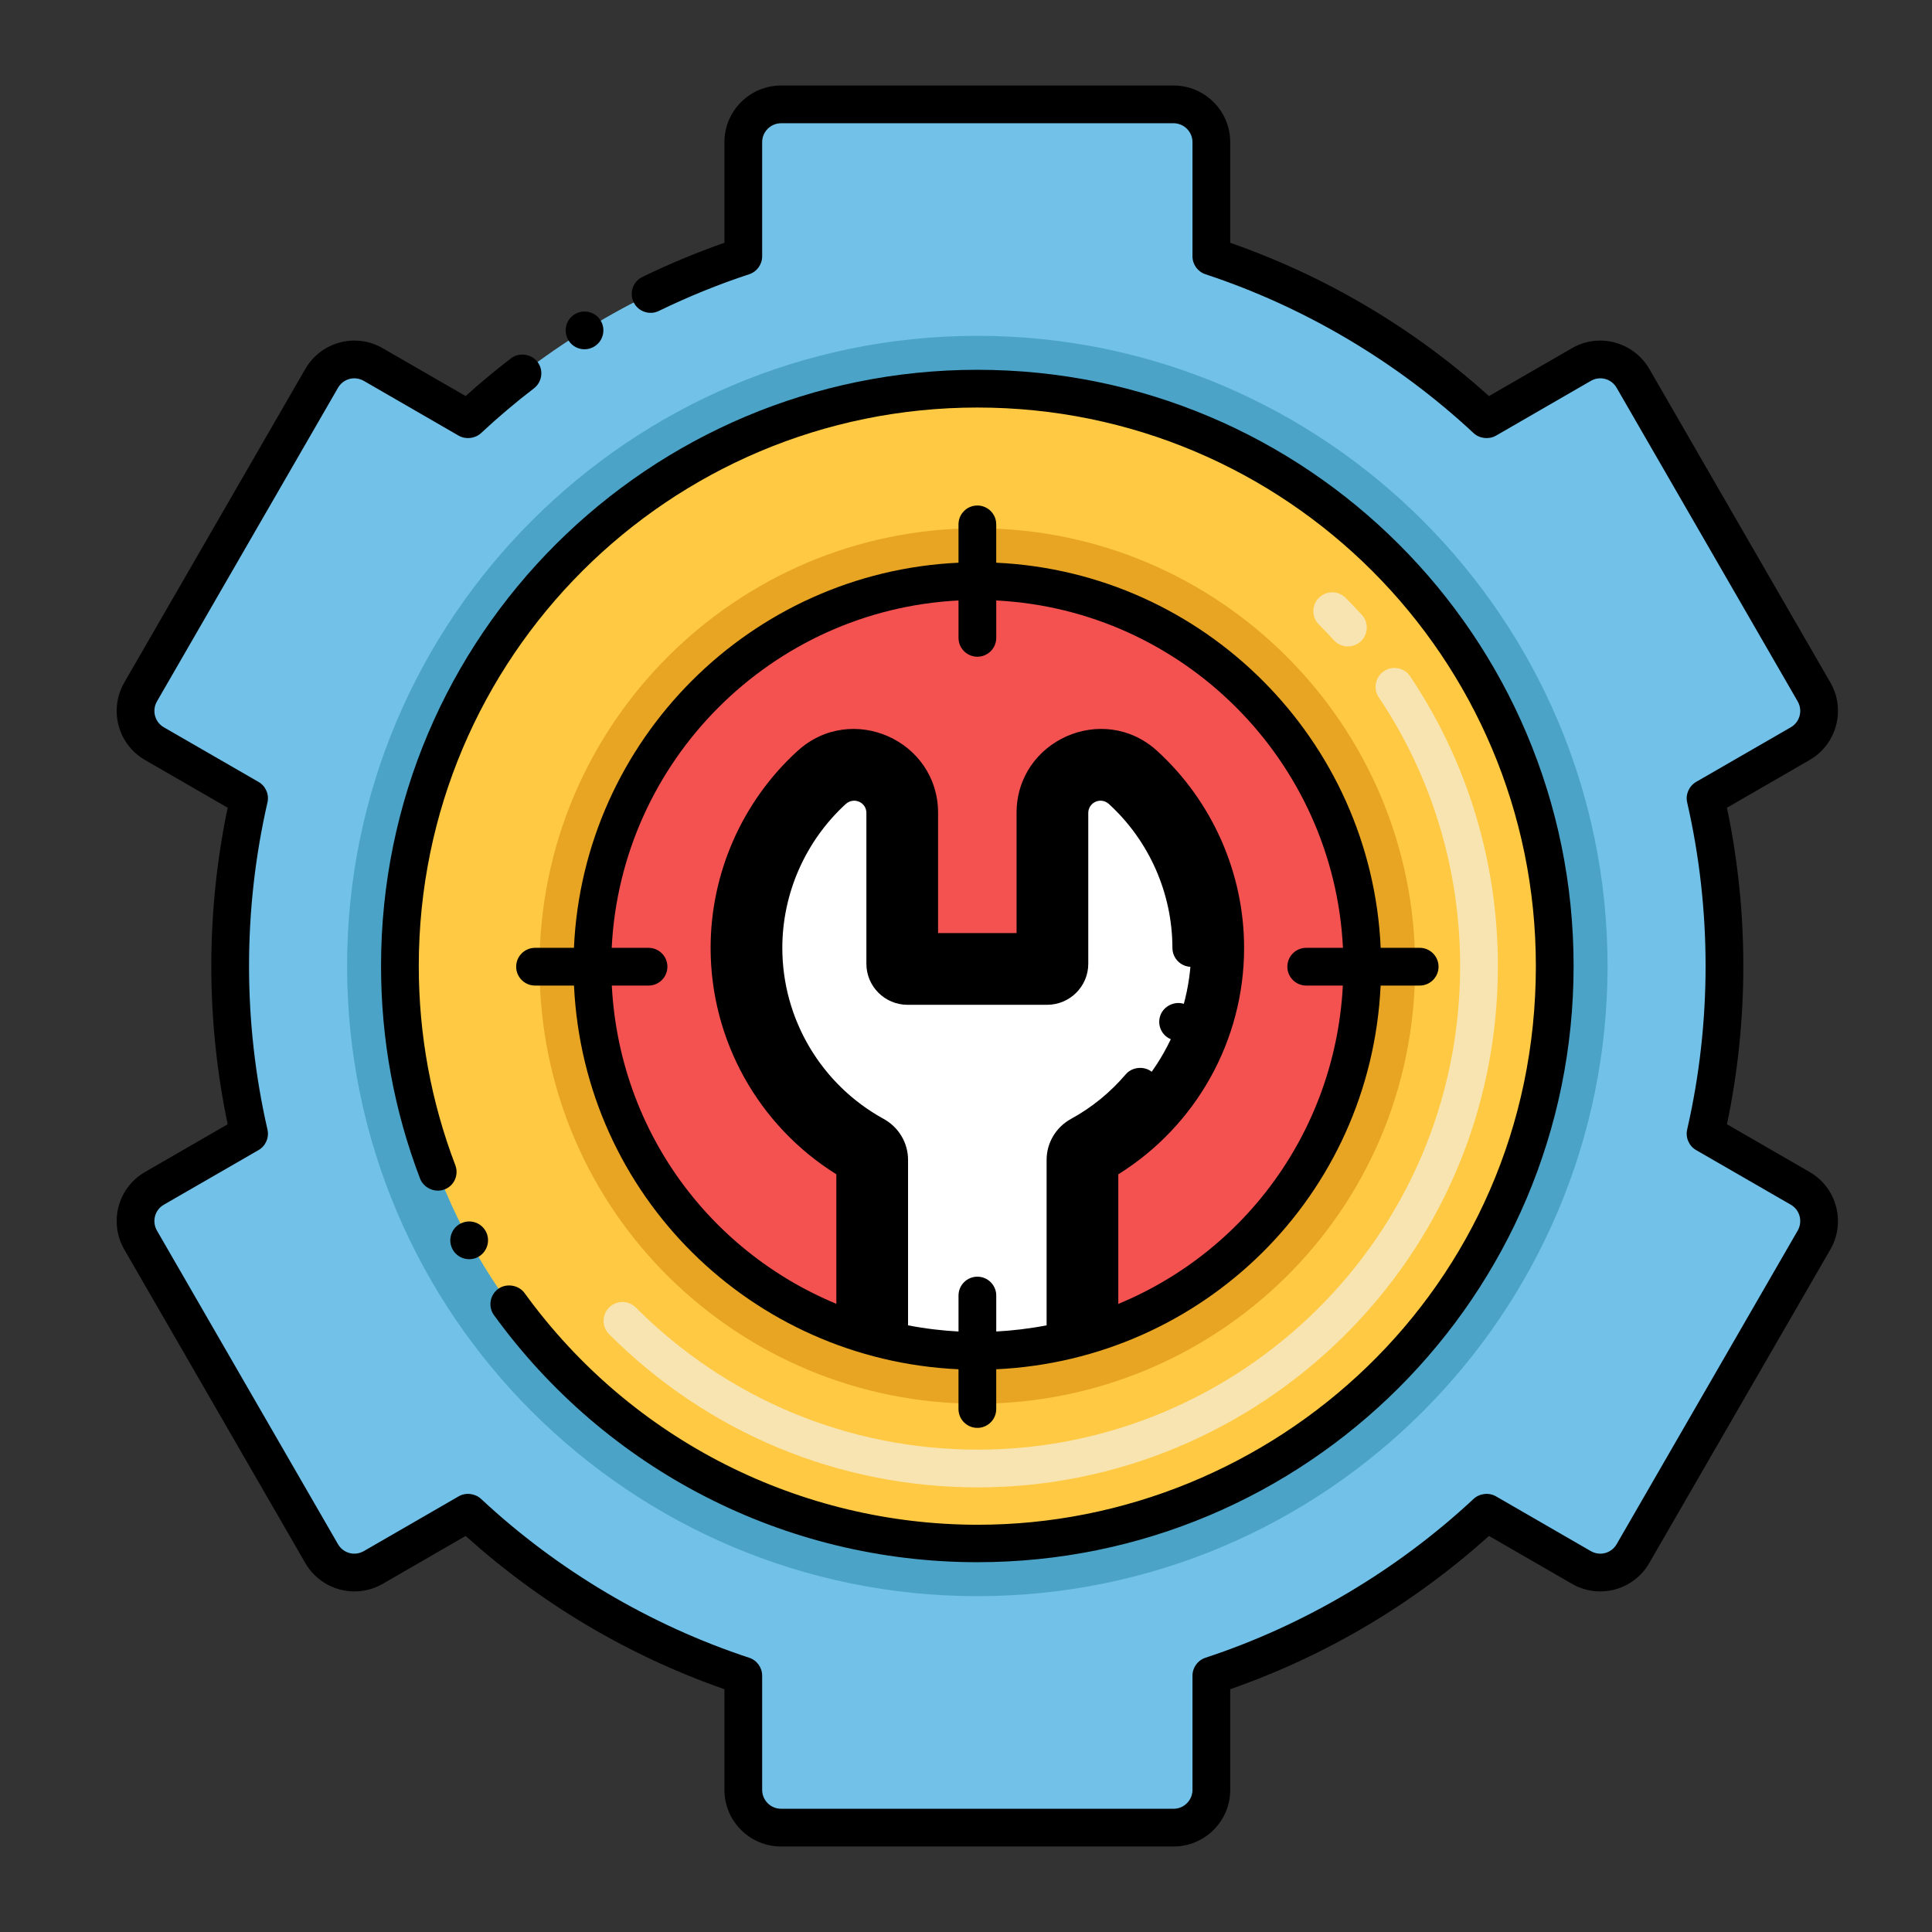 <svg id="Layer_1" height="300" viewBox="0 0 256 256" width="300" xmlns="http://www.w3.org/2000/svg" version="1.1" xmlns:xlink="http://www.w3.org/1999/xlink" xmlns:svgjs="http://svgjs.dev/svgjs"><rect x="0" y="0" width="256" height="256" fill="#333333" stroke="none"/><g width="100%" height="100%" transform="matrix(1,0,0,1,0,0)"><g><g><path d="m238.541 157.469-12.547-7.244c3.28-14.295 3.406-29.604 0-44.448l12.547-7.244c2.391-1.381 3.211-4.438 1.83-6.83l-24-41.569c-1.381-2.391-4.439-3.211-6.83-1.83l-12.573 7.259c-10.335-9.63-22.731-17.074-36.455-21.599v-15.131c0-2.761-2.239-5-5-5h-52.025c-2.761 0-5 2.239-5 5v15.129c-13.725 4.524-26.12 11.969-36.455 21.599l-12.573-7.259c-2.391-1.381-5.449-.561-6.83 1.83l-24 41.569c-1.381 2.392-.561 5.449 1.83 6.83l12.547 7.244c-3.28 14.295-3.406 29.604 0 44.448l-12.547 7.244c-2.391 1.381-3.211 4.439-1.83 6.83l24 41.569c1.381 2.391 4.439 3.211 6.83 1.83l12.573-7.259c10.335 9.63 22.731 17.074 36.455 21.599v15.129c0 2.762 2.239 5 5 5h52.025c2.761 0 5-2.238 5-5v-15.129c13.725-4.524 26.12-11.969 36.455-21.599l12.573 7.259c2.391 1.381 5.449.561 6.83-1.83l24-41.569c1.381-2.39.562-5.448-1.83-6.828z" fill="#71c1e8" fill-opacity="1" data-original-color="#71c1e8ff" stroke="none" stroke-opacity="1" style=""/></g><g><path d="m129.497 211.5c-45.989 0-83.506-37.324-83.506-83.5 0-46.042 37.466-83.5 83.518-83.5 46.042 0 83.5 37.458 83.5 83.5 0 45.939-37.276 83.5-83.512 83.5z" fill="#4ba4c7" fill-opacity="1" data-original-color="#4ba4c7ff" stroke="none" stroke-opacity="1" style=""/></g><g><path d="m52.991 128c0-42.339 34.359-76.5 76.518-76.5 42.246 0 76.5 34.255 76.5 76.5 0 43.454-35.621 76.517-76.344 76.549-42.096.033-76.674-34.061-76.674-76.549z" fill="#ffc943" fill-opacity="1" data-original-color="#efbf27ff" stroke="none" stroke-opacity="1" style=""/></g><g><path d="m129.574 197.085c-18.423 0-35.777-7.208-48.866-20.296-.977-.976-.977-2.559 0-3.535.976-.977 2.56-.977 3.535 0 12.145 12.144 28.243 18.832 45.331 18.832 34.571 0 63.902-28.065 63.902-64.079 0-12.768-3.728-25.081-10.78-35.607-.768-1.147-.461-2.7.686-3.469 1.148-.769 2.701-.461 3.469.686 7.606 11.353 11.626 24.628 11.626 38.39-.001 38.939-31.753 69.078-68.903 69.078zm47.182-112.247c-.643-.704-1.314-1.406-1.995-2.086-.977-.976-.977-2.559 0-3.535.976-.977 2.56-.977 3.535 0 .734.733 1.458 1.49 2.151 2.25.931 1.019.86 2.601-.16 3.532-1.018.93-2.599.859-3.531-.161z" fill="#f7e4b0" fill-opacity="1" data-original-color="#f7e4b0ff" stroke="none" stroke-opacity="1" style=""/></g><g><g><path d="m129.49 186c-31.47 0-58-25.247-58-58 0-31.981 26.027-58 58.02-58 31.981 0 58 26.019 58 58 0 32.826-26.563 58-58.02 58z" fill="#e7a523" fill-opacity="1" data-original-color="#e7a523ff" stroke="none" stroke-opacity="1" style=""/></g><g><path d="m180.51 128c0 21.58-13.4 40.02-32.33 47.47-2.25.89-4.59 1.62-6.99 2.18-9.899 2.336-20.559 1.674-30.37-2.19-18.85-7.42-32.33-25.81-32.33-47.46 0-28.23 22.91-51 51.02-51 28.16 0 51 22.84 51 51z" fill="#f45151" fill-opacity="1" data-original-color="#fd5d3dff" stroke="none" stroke-opacity="1" style=""/></g><g><path d="m164.85 125.6c0 12.24-6.34 23.56-16.67 30v19.87c-2.25.89-4.59 1.62-6.99 2.18-9.899 2.336-20.559 1.674-30.37-2.19v-19.86c-10.32-6.44-16.66-17.75-16.66-30 0-9.9 4.19-19.41 11.5-26.08 7.16-6.54 18.64-1.42 18.64 8.2v15.92h10.4v-15.92c0-9.61 11.48-14.74 18.64-8.21 7.31 6.69 11.51 16.2 11.51 26.09z" fill="#000000" fill-opacity="1" data-original-color="#b14e34ff" stroke="none" stroke-opacity="1" style=""/></g><g><path d="m157.846 125.605c0 10.703-5.95 20.023-14.715 24.838-1.19.654-1.952 1.879-1.952 3.237v23.974c-7.629 1.798-15.719 1.798-23.356 0v-23.974c0-1.358-.762-2.583-1.952-3.236-8.764-4.815-14.707-14.135-14.707-24.838 0-8.288 3.555-15.744 9.22-20.923 2.656-2.425 6.919-.552 6.919 3.035v19.989c0 1.618 1.312 2.93 2.93 2.93h18.534c1.618 0 2.93-1.312 2.93-2.93v-19.989c0-3.587 4.264-5.46 6.919-3.035 5.667 5.178 9.23 12.634 9.23 20.922z" fill="#ffffff" fill-opacity="1" data-original-color="#eeeeeeff" stroke="none" stroke-opacity="1" style=""/></g></g><g><path d="m156.97 133.05c-1.27-.47-2.75.23-3.21 1.48-.48 1.3.18 2.74 1.48 3.21 1.233.483 2.722-.152 3.21-1.48.468-1.262-.171-2.732-1.48-3.21z" fill="#000000" fill-opacity="1" data-original-color="#000000ff" stroke="none" stroke-opacity="1" style=""/></g><g><path d="m16.46 165.55 24 41.57c2.05 3.535 6.594 4.836 10.25 2.75l10.99-6.35c10.05 9.03 21.59 15.87 34.29 20.31v13.34c0 4.13 3.36 7.5 7.5 7.5h52.02c4.14 0 7.5-3.37 7.5-7.5v-13.34c12.7-4.44 24.24-11.28 34.29-20.31l10.99 6.34c3.598 2.084 8.183.831 10.24-2.74l24.01-41.57c2.052-3.546.854-8.168-2.75-10.25l-10.96-6.33c2.851-13.557 2.936-27.979 0-41.94l10.96-6.33c3.606-2.083 4.801-6.706 2.75-10.25l-24-41.57c-2.069-3.566-6.676-4.827-10.25-2.74l-10.99 6.34c-10.05-9.03-21.59-15.87-34.29-20.31v-13.34c0-4.13-3.36-7.49-7.5-7.5h-52.02c-4.14.01-7.5 3.37-7.5 7.5v13.34c-3.7 1.29-7.35 2.82-10.88 4.53-1.293.647-1.732 2.146-1.15 3.35.636 1.302 2.187 1.726 3.34 1.15 3.87-1.88 7.89-3.52 11.97-4.86 1.03-.34 1.72-1.3 1.72-2.38v-15.13c0-1.37 1.12-2.49 2.5-2.5h52.02c1.38.01 2.5 1.13 2.5 2.5v15.13c0 1.08.69 2.04 1.72 2.38 13.1 4.32 25.39 11.6 35.53 21.05.79.73 2.02.87 2.96.34l12.57-7.26c1.192-.69 2.719-.304 3.42.91l24 41.57c.686 1.218.27 2.734-.92 3.42l-12.55 7.24c-.94.55-1.43 1.67-1.18 2.72 3.249 14.183 3.257 29.132 0 43.33-.25 1.07.24 2.19 1.18 2.73l12.55 7.24c1.228.708 1.586 2.237.92 3.42l-24 41.57c-.642 1.113-2.115 1.647-3.42.91l-12.57-7.26c-.94-.54-2.17-.39-2.96.34-10.15 9.46-22.43 16.74-35.53 21.05-1.03.34-1.72 1.3-1.72 2.38v15.13c0 1.37-1.12 2.5-2.5 2.5h-52.02c-1.38 0-2.5-1.13-2.5-2.5v-15.13c0-1.08-.69-2.04-1.72-2.38-13.1-4.31-25.39-11.59-35.53-21.05-.79-.73-2.03-.88-2.96-.34l-12.57 7.26c-1.29.728-2.769.219-3.42-.91l-24-41.57c-.67-1.187-.303-2.715.92-3.42l12.55-7.24c.94-.54 1.43-1.66 1.18-2.73-3.253-14.174-3.254-29.131 0-43.33.25-1.06-.24-2.18-1.18-2.72l-12.55-7.24c-1.205-.694-1.598-2.219-.92-3.42l24-41.57c.668-1.159 2.148-1.626 3.42-.91l12.57 7.26c.93.53 2.17.39 2.96-.34 2.24-2.09 4.6-4.09 7.02-5.94 1.09-.85 1.29-2.42.45-3.51-.81-1.06-2.44-1.28-3.5-.46-2.07 1.59-4.09 3.27-6.01 5l-10.99-6.34c-3.582-2.073-8.165-.855-10.25 2.74l-24 41.57c-2.07 3.632-.817 8.19 2.75 10.25l10.96 6.33c-2.832 13.472-2.953 27.893 0 41.94l-10.96 6.33c-3.562 2.057-4.824 6.612-2.75 10.25z" fill="#000000" fill-opacity="1" data-original-color="#000000ff" stroke="none" stroke-opacity="1" style=""/></g><g><path d="m78.77 45.9c1.17-.72 1.53-2.27.81-3.44-.756-1.217-2.314-1.504-3.44-.81-1.164.715-1.543 2.255-.81 3.45.742 1.192 2.283 1.522 3.44.8z" fill="#000000" fill-opacity="1" data-original-color="#000000ff" stroke="none" stroke-opacity="1" style=""/></g><g><path d="m50.49 128c0 9.71 1.74 19.19 5.17 28.17.48 1.25 1.97 1.92 3.23 1.44 1.291-.471 1.935-1.942 1.44-3.22-3.21-8.42-4.84-17.3-4.84-26.39 0-40.95 33.171-74 74.02-74 40.882 0 74 33.109 74 74 0 42.83-34.932 74.08-74.01 74.038-23.271-.025-45.739-11.027-59.99-30.698-.78-1.08-2.41-1.34-3.49-.56-1.12.81-1.37 2.38-.56 3.49 14.835 20.464 38.475 32.73 64.04 32.73 43.556 0 79.01-35.274 79.01-79 0-43.641-35.366-79-79-79-43.502 0-79.02 35.223-79.02 79z" fill="#000000" fill-opacity="1" data-original-color="#000000ff" stroke="none" stroke-opacity="1" style=""/></g><g><path d="m63.36 166.55c1.21-.66 1.66-2.18 1.01-3.39-.648-1.193-2.134-1.673-3.39-1.01-1.22.66-1.67 2.18-1.01 3.39v.01c.673 1.223 2.199 1.644 3.39 1z" fill="#000000" fill-opacity="1" data-original-color="#000000ff" stroke="none" stroke-opacity="1" style=""/></g><g><path d="m129.506 66.982c-1.381 0-2.5 1.119-2.5 2.5v5.081c-27.554 1.275-49.727 23.473-50.955 51.029h-5.155c-1.381 0-2.5 1.119-2.5 2.5s1.119 2.5 2.5 2.5h5.162c1.315 27.832 23.531 49.574 50.948 50.843v5.266c0 1.381 1.119 2.5 2.5 2.5s2.5-1.119 2.5-2.5v-5.267c27.413-1.286 49.619-22.974 50.935-50.843h5.174c1.381 0 2.5-1.119 2.5-2.5s-1.119-2.5-2.5-2.5h-5.167c-1.227-27.558-23.396-49.757-50.942-51.029v-5.081c0-1.379-1.119-2.499-2.5-2.499zm48.443 58.61h-4.868c-1.381 0-2.5 1.119-2.5 2.5s1.119 2.5 2.5 2.5h4.854c-1.071 20.544-14.772 37.87-34.254 43.797v-20.709c0-.42.24-.82.65-1.05 3.29-1.8 6.19-4.16 8.64-7.03.882-1.046.789-2.618-.28-3.52-1.01-.87-2.66-.74-3.52.27-2.05 2.4-4.48 4.39-7.24 5.9-2.01 1.1-3.25 3.18-3.25 5.43v21.935c-2.285.441-4.607.71-6.673.814v-4.762c0-1.381-1.119-2.5-2.5-2.5s-2.5 1.119-2.5 2.5v4.763c-2.03-.103-4.339-.363-6.687-.817v-21.933c0-2.25-1.24-4.33-3.25-5.43-8.27-4.55-13.41-13.22-13.41-22.65 0-7.23 3.07-14.18 8.41-19.07 1.095-.966 2.73-.211 2.73 1.19v19.99c0 2.99 2.44 5.42 5.43 5.43h18.54c2.99-.01 5.43-2.44 5.43-5.43v-19.99c0-1.362 1.615-2.173 2.73-1.19 5.35 4.89 8.41 11.84 8.42 19.07 0 1.38 1.12 2.51 2.5 2.51 1.37 0 2.5-1.13 2.5-2.51 0-8.63-3.66-16.93-10.05-22.76-4.199-3.883-11.131-.885-11.1 4.88v19.99c0 .23-.2.43-.43.43h-18.54c-.23 0-.43-.2-.43-.43v-19.99c.032-5.725-6.863-8.798-11.1-4.88-6.38 5.82-10.04 14.12-10.04 22.76 0 11.26 6.14 21.61 16.01 27.03.41.24.65.63.65 1.05v20.702c-19.426-5.944-33.178-23.168-34.254-43.79h4.866c1.381 0 2.5-1.119 2.5-2.5s-1.119-2.5-2.5-2.5h-4.88c1.219-24.8 21.158-44.762 45.955-46.028v4.954c0 1.381 1.119 2.5 2.5 2.5s2.5-1.119 2.5-2.5v-4.954c24.788 1.263 44.722 21.227 45.941 46.028z" fill="#000000" fill-opacity="1" data-original-color="#000000ff" stroke="none" stroke-opacity="1" style=""/></g></g></g></svg>